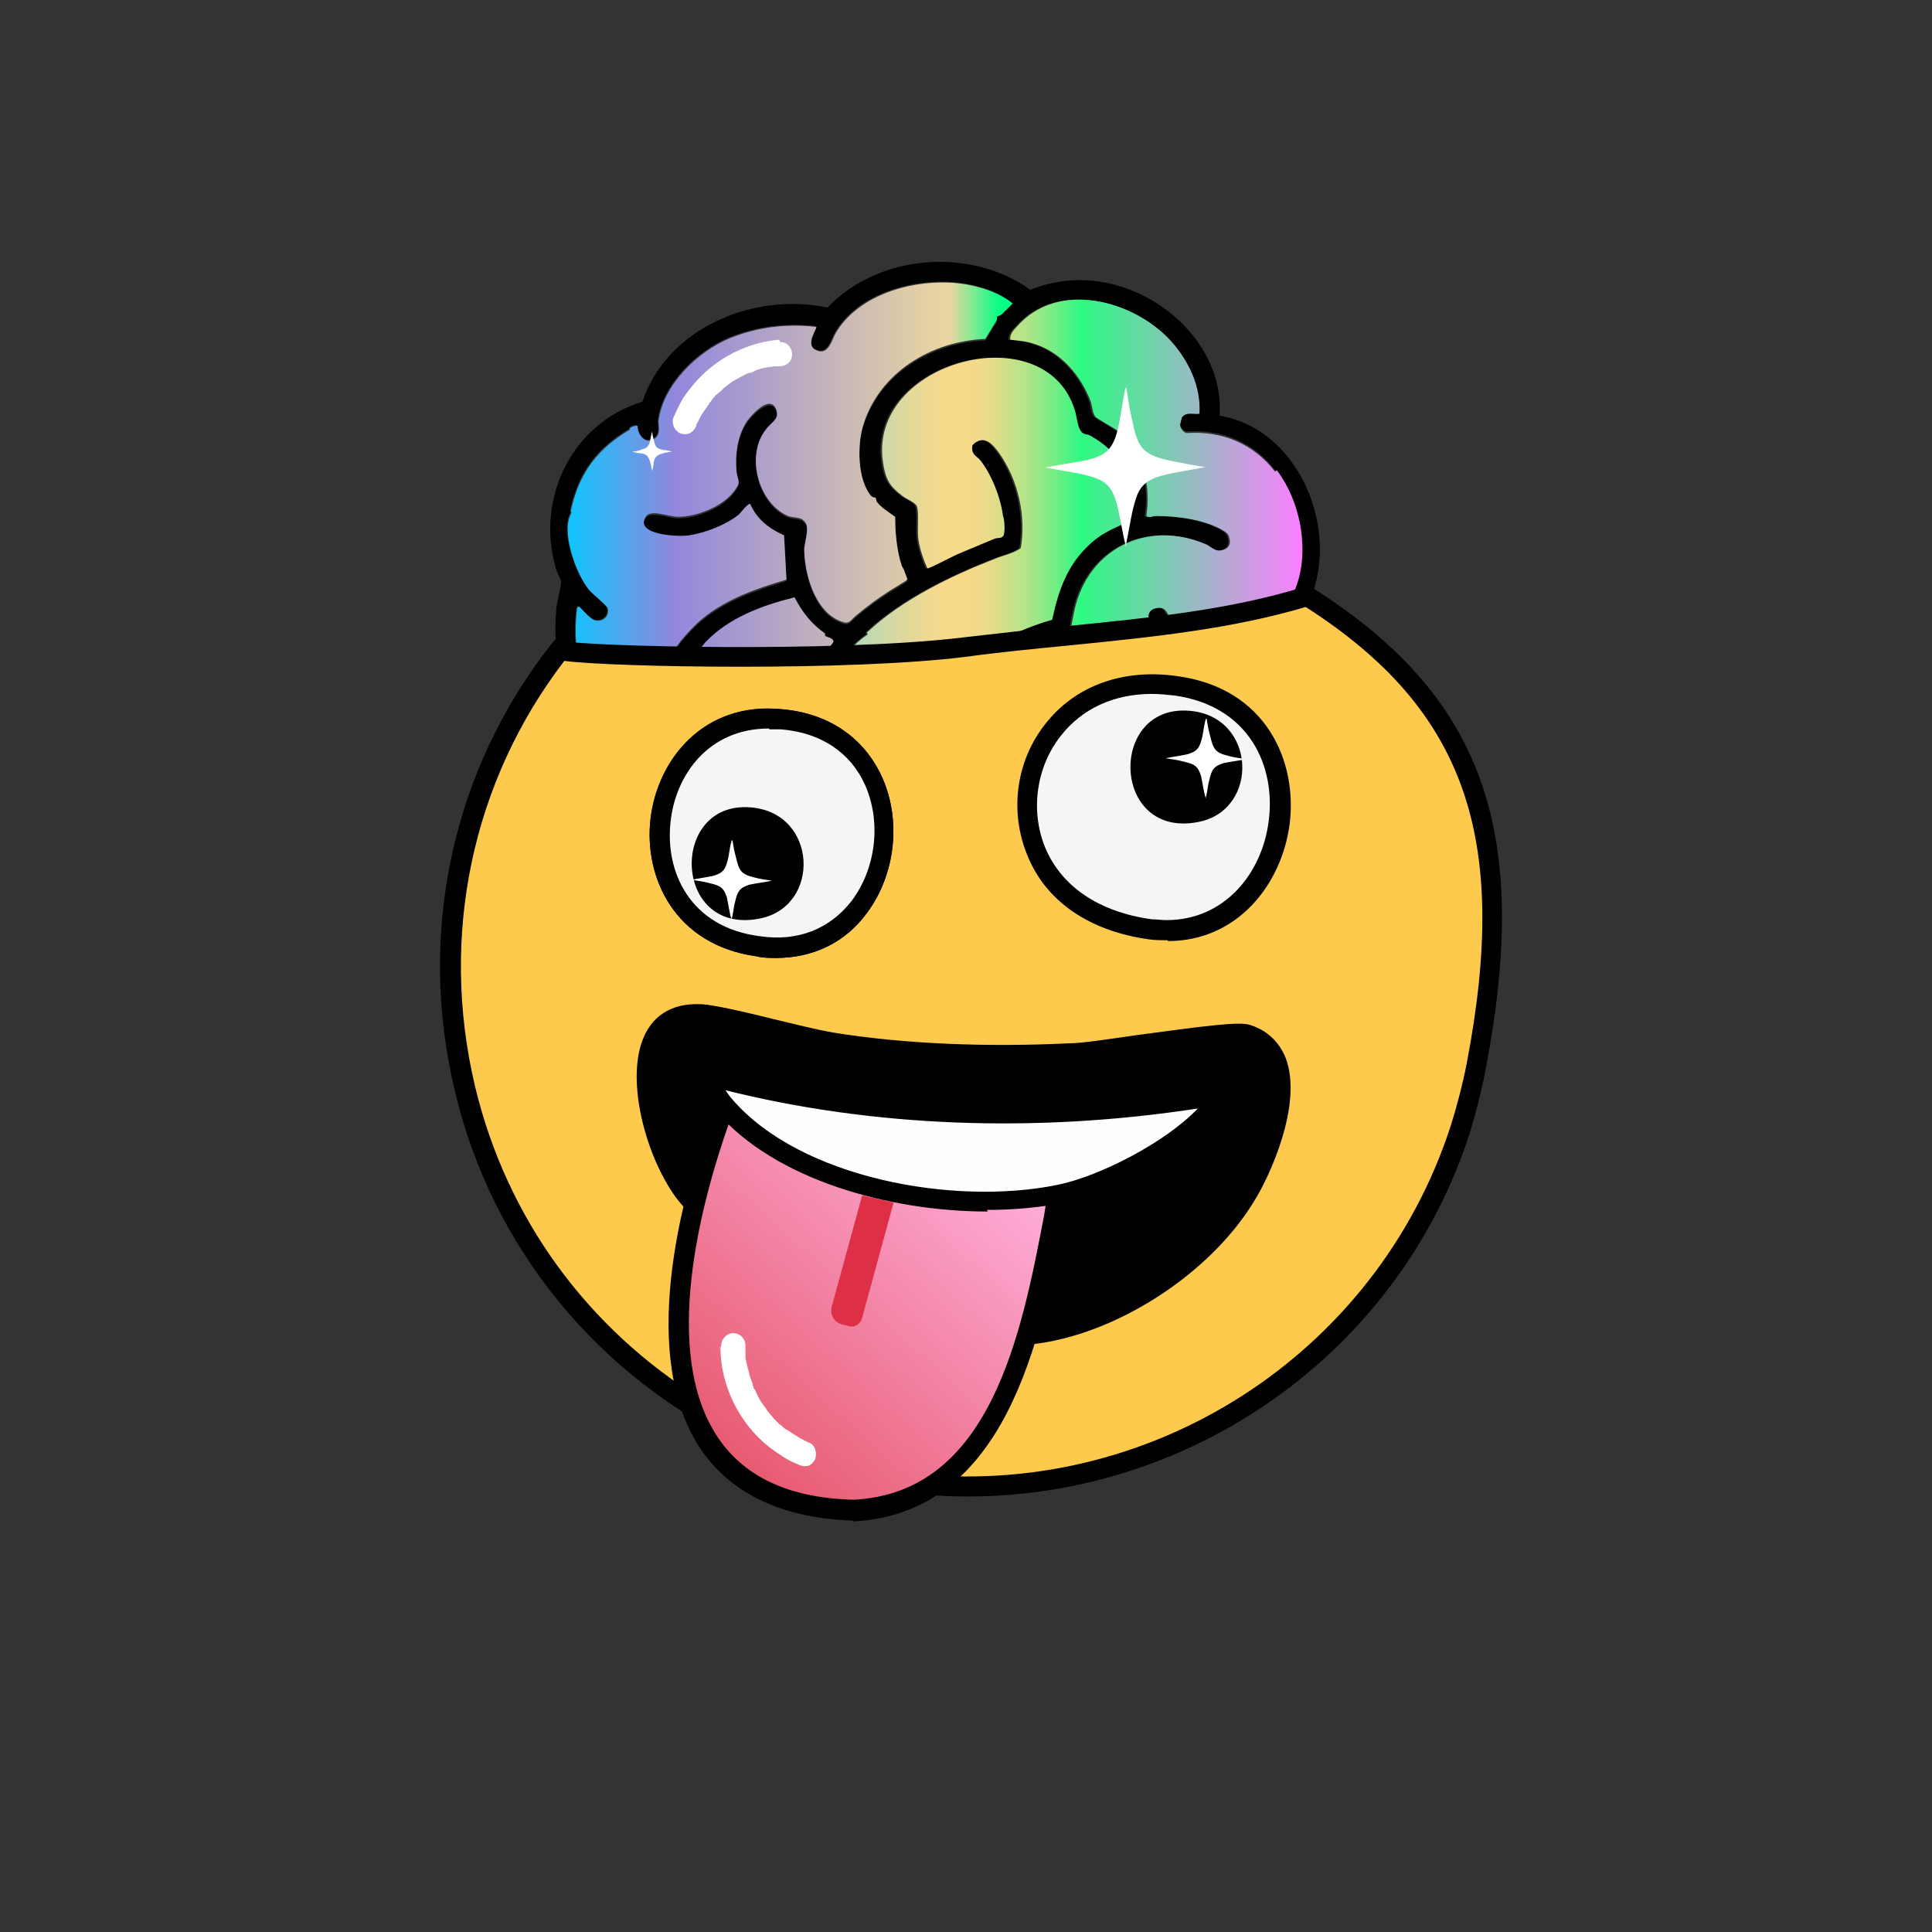 <?xml version="1.0" encoding="UTF-8"?> <svg xmlns="http://www.w3.org/2000/svg" xmlns:xlink="http://www.w3.org/1999/xlink" id="a" data-name="Calque 1" viewBox="0 0 24 24"><rect x="0" y="0" width="24" height="24" fill="#333333" stroke="none"/><defs><linearGradient id="b" data-name="Dégradé sans nom 106" x1="7.06" y1="6.4" x2="12.57" y2="6.4" gradientUnits="userSpaceOnUse"><stop offset="0" stop-color="#0ec5ff"></stop><stop offset=".24" stop-color="#9287dd"></stop><stop offset=".86" stop-color="#ebd79f"></stop><stop offset=".97" stop-color="#09fe84"></stop></linearGradient><linearGradient id="c" data-name="Dégradé sans nom 157" x1="10.22" y1="6.91" x2="16.16" y2="6.91" gradientUnits="userSpaceOnUse"><stop offset="0" stop-color="#8dd7d6"></stop><stop offset=".01" stop-color="#94d7d1"></stop><stop offset=".09" stop-color="#bfd8b2"></stop><stop offset=".17" stop-color="#ded99d"></stop><stop offset=".23" stop-color="#f2d98f"></stop><stop offset=".27" stop-color="#f9da8b"></stop><stop offset=".31" stop-color="#f4da8a"></stop><stop offset=".35" stop-color="#e8dc8a"></stop><stop offset=".38" stop-color="#d3df89"></stop><stop offset=".42" stop-color="#b6e488"></stop><stop offset=".46" stop-color="#90e986"></stop><stop offset=".5" stop-color="#63f084"></stop><stop offset=".54" stop-color="#2ef982"></stop><stop offset="1" stop-color="#fb7fff"></stop></linearGradient><linearGradient id="e" data-name="Dégradé sans nom 186" x1="8.73" y1="17.92" x2="12.21" y2="14.05" gradientUnits="userSpaceOnUse"><stop offset="0" stop-color="#e7596e"></stop><stop offset="1" stop-color="#ffafdc"></stop></linearGradient></defs><g><path d="M15.13,5.16c1.17.18,1.67,1.85.89,2.68.31,1.52-1.38,2.64-2.78,2.16-.16-.06-.3-.15-.45-.22-.26.19-.55.36-.86.47-.67.23-1.4.09-1.76-.54-.12-.21-.18-.43-.21-.67-.21.13-.43.26-.66.35-1.4.57-2.52-.37-2.39-1.81,0-.08.06-.29.06-.34,0-.06-.06-.13-.07-.2-.24-.85.2-1.78,1.08-2.05.31-.92,1.38-1.36,2.3-1.17.64-.67,1.78-.75,2.52-.22.3-.12.61-.15.93-.09.78.15,1.48.85,1.42,1.66ZM12.38,3.92s.04-.01.06-.03c.04-.04.09-.09.13-.13-.21-.17-.53-.25-.8-.26-.51-.02-1.13.17-1.4.63-.05.09-.09.28-.24.21s.02-.28,0-.29c-.37-.04-.72,0-1.07.14-.41.17-.83.58-.89,1.03,0,.07.03.17-.05.22-.11.08-.21-.05-.21-.16-.02,0-.05,0-.08.02s-.01.03-.02.03c-.39.23-.62.53-.72.97,0,.02-.02.04,0,.06-.14.23.06.77.22.96.05.06.22.19.23.23.02.09-.05.16-.14.15-.06,0-.16-.12-.2-.16-.01,0,0-.03-.04,0-.08.62.09,1.31.68,1.63s1.34.1,1.9-.26c.05-.03.2-.13.23-.17.03-.04.08-.3.12-.38.06-.13.16-.27.25-.39.02-.05-.07-.06-.1-.08-.17-.12-.28-.26-.37-.45-.4.1-.81.25-1.1.55-.04.04-.2.26-.22.27-.11.05-.2,0-.19-.11,0-.09.28-.38.36-.44.3-.25.68-.38,1.05-.49l-.03-.55c-.18-.08-.34-.2-.42-.39-.03-.01-.12.11-.14.13-.16.13-.42.23-.62.26-.12.02-.68,0-.54-.23.06-.1.29,0,.4,0,.24,0,.56-.13.7-.32.09-.12.05-.11.03-.24-.02-.21.01-.45.13-.63.06-.08.29-.33.36-.15.05.13-.06.16-.13.26-.25.32-.09.91.28,1.07.08.03.17,0,.22.09.04.06-.01.23-.02.31,0,.31.13.79.46.91.1.04.11-.01.18-.07.13-.11.28-.22.42-.31.03-.02.22-.13.22-.14,0-.03-.03-.08-.04-.12-.02-.04-.03-.05-.03-.06-.06-.18-.08-.41-.08-.6-.08-.06-.17-.11-.23-.19-.01-.02,0-.04-.02-.05,0,0-.03,0-.05-.02-.17-.21-.17-.63-.1-.87.2-.66.84-1.05,1.52-1.08.05-.08.09-.15.14-.23.01-.02,0-.04.01-.05ZM14.66,5.19c.05-.08.15-.04.22-.05.02-.34-.13-.65-.35-.9-.46-.51-1.41-.77-1.92-.18-.04.04-.09.1-.08.16.09.01.21.02.29.05.34.1.59.4.71.72.02.06.02.14.06.19.02.02.23.14.29.18.3.26.4.67.34,1.05.03.03.08,0,.12,0,.26,0,.57.04.8.16.05.03.1.05.11.11.03.09-.02.15-.12.16-.07,0-.12-.06-.17-.08-.73-.31-1.46.06-1.63.81-.02.1-.04.18-.05.28-.07.07-.18.07-.26.1-.56.2-.94.42-1.32.86-.06.07-.18.26-.29.15-.07-.08-.01-.15.04-.22.21-.31.62-.62.97-.79.2-.1.41-.19.63-.25.08-.37.19-.69.48-.95.12-.11.23-.16.38-.23.02-.01.07-.02.08-.04.06-.49-.02-.82-.47-1.07-.04-.02-.07-.01-.1-.04-.06-.06-.06-.2-.09-.28-.37-1.19-2.58-.6-2.38.66.03.2.08.29.24.41.05.04.16.08.18.13.03.08,0,.31.02.42.02.12.06.24.11.35.02.01.35-.17.41-.19.14-.06.29-.12.43-.18.03-.01.08,0,.1-.03s.02-.21,0-.25c-.03-.23-.14-.51-.28-.69-.05-.06-.12-.07-.1-.19.14-.14.25-.02.34.11.23.33.33.78.26,1.17-.1.07-.23.09-.34.14-.52.2-1.13.5-1.54.88-.02.02-.04.02-.02.05-.69.46-.73,1.6-.04,2.05.52.34,1.19.13,1.68-.18.34-.21.5-.43.78-.71.38-.39.78-.77,1.22-1.09,0,0,.01-.02,0-.03-.01-.03-.11-.12-.13-.17-.05-.11-.02-.19.11-.2.09,0,.1.08.14.13.45.49,1.15.32,1.48-.22.28-.47.17-1.19-.16-1.62-.27-.35-.66-.51-1.1-.48-.04-.01-.07-.05-.08-.09,0-.04.02-.08.02-.1ZM14.66,8.14s-.02-.03-.04-.04c-.04-.01-.42.31-.48.36-.36.31-.83.74-1.13,1.1-.05.06.01.05.05.08,1.02.64,2.66-.1,2.74-1.33,0-.09,0-.18-.01-.27-.31.17-.65.23-1,.14-.02,0-.03-.03-.06-.04-.02,0-.05,0-.07,0Z"></path><g><path d="M10.25,7.87c-.17-.12-.28-.26-.38-.45-.4.1-.81.25-1.1.55-.04.04-.2.26-.22.27-.11.05-.2,0-.19-.11,0-.09.28-.38.36-.44.3-.25.68-.38,1.05-.49l-.03-.55c-.18-.08-.34-.2-.42-.39-.03-.01-.12.11-.14.13-.16.13-.42.23-.62.26-.12.02-.68,0-.54-.23.06-.1.29,0,.4,0,.24,0,.56-.13.7-.32.09-.12.05-.11.03-.24-.02-.21.01-.45.13-.63.06-.08.28-.33.36-.15.05.13-.06.16-.13.26-.25.32-.09.91.28,1.07.08.03.17,0,.22.09.04.06-.01.23-.02.31,0,.31.13.79.46.91.1.04.11-.01.18-.07.13-.11.28-.22.42-.31.03-.02.22-.13.22-.14,0-.03-.03-.08-.04-.12-.02-.04-.03-.05-.03-.06-.06-.18-.08-.41-.08-.6-.08-.06-.17-.11-.23-.19-.01-.02,0-.04-.02-.05,0,0-.03,0-.05-.02-.17-.21-.17-.63-.1-.87.2-.66.84-1.05,1.52-1.08.05-.08.09-.15.14-.23.01-.02,0-.04.01-.05,0,0,.04-.01.06-.03.04-.04.09-.09.13-.13-.21-.17-.53-.25-.8-.26-.51-.02-1.13.17-1.4.63-.05.09-.09.28-.24.21-.15-.06.02-.28,0-.29-.37-.04-.72,0-1.07.14-.41.17-.83.58-.89,1.03,0,.07.03.17-.05.22-.11.08-.21-.05-.21-.16-.02,0-.05,0-.08.02-.02,0-.01.03-.02.03-.39.23-.62.53-.72.97,0,.02-.02.04,0,.06-.14.23.06.77.22.96.05.06.22.19.23.23.02.09-.05.16-.14.15-.06,0-.16-.12-.2-.16-.01,0,0-.03-.04,0-.08.62.09,1.31.68,1.63.61.33,1.34.1,1.9-.26.05-.03.2-.13.23-.17.03-.04.08-.3.12-.38.06-.13.16-.27.25-.39.02-.05-.07-.06-.1-.08Z" fill="url(#b)"></path><path d="M15.84,5.86c-.27-.35-.66-.51-1.1-.48-.04-.01-.07-.05-.08-.09,0-.04.02-.08.02-.1.05-.08.15-.04.22-.05.02-.34-.13-.65-.35-.9-.46-.51-1.41-.77-1.92-.18-.04.04-.09.1-.08.16.09.01.21.02.29.05.34.1.59.4.71.72.02.06.02.14.06.19.02.02.23.14.29.18.3.26.4.67.34,1.05.03.03.08,0,.12,0,.26,0,.57.04.8.16.05.03.1.05.11.11.03.09-.02.15-.12.16-.07,0-.12-.06-.17-.08-.73-.31-1.46.06-1.63.81-.02.1-.04.18-.05.28-.07.07-.18.07-.26.1-.56.2-.94.42-1.32.86-.06.07-.18.26-.29.15-.07-.08-.01-.15.04-.22.21-.31.62-.62.97-.79.2-.1.41-.19.63-.25.08-.37.19-.69.48-.95.12-.11.23-.16.38-.23.02-.01.07-.02.08-.04.06-.49-.02-.82-.47-1.07-.04-.02-.07-.01-.1-.04-.06-.06-.06-.2-.09-.28-.37-1.19-2.58-.6-2.38.66.03.2.08.29.24.41.05.04.16.08.18.13.03.08,0,.31.02.42.02.12.06.24.11.35.02.01.35-.17.41-.19.14-.06.29-.12.43-.18.03-.01.08,0,.1-.03.03-.02.02-.21,0-.25-.03-.23-.14-.51-.28-.69-.05-.06-.12-.07-.1-.19.14-.14.25-.02.34.11.23.33.33.78.26,1.17-.1.07-.23.09-.34.14-.52.2-1.13.5-1.54.88-.02.02-.04.02-.02.05-.69.46-.73,1.6-.04,2.05.52.34,1.19.13,1.68-.18.34-.21.5-.43.78-.71.38-.39.78-.77,1.22-1.09,0,0,.01-.02,0-.03-.01-.03-.11-.12-.13-.17-.05-.11-.02-.19.11-.2.09,0,.1.08.14.13.45.49,1.15.32,1.48-.22.28-.47.17-1.19-.16-1.62Z" fill="url(#c)"></path></g></g><g id="d" data-name="bwsRKH.tif"><g><path d="M18.19,14.04h-.05c.08-.25.15-.56.2-.8h.05s-.2.8-.2.8Z" fill="#f3f5f6"></path><g><path d="M16.23,7.41c2.09,1.32,2.65,2.98,2.1,5.83-.05.24-.12.56-.2.79-.99,3.06-4.17,4.92-7.32,4.32-.11-.02-.21-.05-.32-.08,1.17.02,1.88-.59,2.22-1.68,1.04-.08,2.21-.84,2.75-1.73.29-.48.8-1.77,0-2-.2-.06-1.79.21-2.18.23-.96.05-1.99.02-2.94-.13-.52-.08-1.1-.28-1.6-.35-1.22-.16-.66,1.96-.07,2.39-.13.57-.29,1.01-.17,1.6.11.54.41.89.8,1.25-3.87-1.81-4.83-6.64-2.37-9.78.29.07,3.46.15,5.02-.04,1.64-.2,3.01-.24,4.27-.63ZM9.7,8.94c-1.76-.16-2.13,2.57-.28,2.83s2.2-2.65.28-2.83Z" fill="#feca4d"></path><path d="M12.02,18.59c-.41,0-.81-.04-1.23-.12-.06-.01-.13-.03-.19-.05-.04-.01-.09-.02-.13-.03l-.51-.12.06.05-.16-.08-.54-.12h.28s-.34-.15-.34-.15c-1.83-.86-3.15-2.47-3.61-4.42-.47-1.96-.03-3.99,1.2-5.55l.05-.06.08.02c.26.07,3.4.15,4.97-.04.44-.05.87-.1,1.28-.14,1.11-.11,2.07-.21,2.97-.49l.05-.02.05.03c2.12,1.34,2.72,3.01,2.16,5.96-.05.27-.13.58-.2.81-.88,2.73-3.44,4.52-6.24,4.52ZM11.3,18.3c2.96.34,5.79-1.45,6.72-4.31.07-.22.15-.52.2-.78.54-2.81-.02-4.4-2-5.67-.91.27-1.86.37-2.96.48-.41.04-.83.08-1.27.14-1.44.18-4.36.13-4.98.05-1.15,1.5-1.55,3.42-1.11,5.28.39,1.64,1.4,3.02,2.83,3.9-.15-.22-.27-.46-.33-.76-.11-.53,0-.93.11-1.4.01-.06.03-.12.04-.18-.44-.41-.81-1.54-.56-2.15.13-.32.41-.46.79-.42.26.04.55.11.83.18.26.06.52.13.76.17.88.14,1.89.18,2.92.13.15,0,.47-.05.82-.1.89-.12,1.28-.17,1.41-.13.21.06.37.21.45.41.22.57-.2,1.48-.39,1.78-.55.91-1.73,1.67-2.77,1.78-.29.85-.79,1.39-1.51,1.59ZM9.81,18.13h.7s.04.01.06.01c1.04,0,1.71-.52,2.04-1.6l.02-.08h.08c.98-.08,2.13-.8,2.65-1.68.25-.41.52-1.16.37-1.56-.05-.13-.14-.22-.29-.26-.11-.02-.83.07-1.3.14-.37.05-.69.09-.84.1-1.04.05-2.07.01-2.97-.13-.25-.04-.52-.11-.79-.17-.27-.07-.56-.14-.81-.17-.27-.03-.44.05-.52.26-.21.51.16,1.62.54,1.91l.07.05-.02.08c-.02.09-.04.18-.06.26-.11.44-.2.81-.11,1.29.1.5.36.82.76,1.18l.41.37ZM9.64,11.9c-.08,0-.16,0-.24-.02-1.02-.14-1.4-.98-1.32-1.7.08-.75.67-1.47,1.63-1.37h0c.59.05,1.03.36,1.25.85.24.54.16,1.21-.19,1.68-.27.37-.67.56-1.13.56ZM9.55,9.05c-.75,0-1.16.58-1.22,1.16-.07.62.24,1.31,1.11,1.42.46.07.87-.09,1.14-.44.3-.4.37-.97.17-1.43-.18-.41-.55-.66-1.05-.7-.05,0-.09,0-.14,0Z"></path></g><g><path d="M13.14,14.91c-.28,1.44-.63,3.77-2.55,3.86-2.8-.1-2.31-3.02-1.64-4.89.08-.15.23-.02.44.17.98.83,2.52.96,3.7.8l.05.06Z" fill="url(#e)"></path><path d="M10.6,18.89c-.88-.03-1.51-.33-1.89-.88-.78-1.15-.26-3.11.12-4.17.06-.11.13-.14.17-.14.15-.02.3.11.47.27,1.18,1,3.05.84,3.6.77h.07s.13.15.13.15l-.06.28c-.28,1.45-.71,3.64-2.62,3.73ZM9.06,13.94c-.36,1.02-.85,2.87-.14,3.92.33.49.89.75,1.68.77,1.71-.08,2.09-2.07,2.37-3.53l.02-.13c-.68.08-2.49.17-3.69-.84-.07-.06-.19-.17-.25-.2Z"></path></g><g><path d="M14.61,8.52c2.02.28,1.5,3.26-.32,3.02-2.33-.31-1.83-3.32.32-3.02Z" fill="#f3f5f6"></path><path d="M14.5,11.68c-.07,0-.15,0-.22-.01-.74-.1-1.29-.47-1.52-1.05-.22-.54-.14-1.16.22-1.62.37-.48.97-.7,1.65-.6,1.1.15,1.49,1.06,1.39,1.84-.1.75-.65,1.45-1.51,1.45ZM14.31,8.62c-.47,0-.87.18-1.14.53-.3.39-.37.92-.19,1.37.2.49.67.81,1.33.9.06,0,.12.01.18.01.73,0,1.19-.59,1.27-1.23.09-.68-.24-1.43-1.17-1.56h0c-.09-.01-.19-.02-.28-.02Z"></path></g><path d="M12.72,16.59c.18-.57.27-1.17.44-1.74.59-.12,1.54-.63,1.92-1.1.03-.04.12-.09.05-.14-2.09.36-4.3.31-6.36-.26.04.14.14.29.24.4-.1.42-.22.84-.32,1.27-.59-.44-1.15-2.56.07-2.39.49.07,1.08.27,1.6.35.96.15,1.98.18,2.94.13.39-.02,1.99-.29,2.18-.23.79.24.28,1.53,0,2-.54.89-1.71,1.65-2.75,1.73Z"></path><g><path d="M9.7,8.94c1.92.18,1.55,3.08-.28,2.83s-1.48-2.99.28-2.83Z" fill="#f3f5f6"></path><path d="M9.64,11.9c-.08,0-.16,0-.24-.02-1.02-.14-1.4-.98-1.32-1.7.09-.75.68-1.46,1.63-1.37h0c.59.05,1.03.36,1.25.85.24.54.16,1.21-.19,1.68-.27.37-.67.56-1.13.56ZM9.55,9.05c-.75,0-1.16.58-1.22,1.16-.07.62.24,1.31,1.11,1.42.47.07.87-.09,1.14-.44.3-.4.37-.97.17-1.43-.18-.41-.55-.66-1.05-.7h0s-.09,0-.14,0Z"></path></g><path d="M9.33,10.03c.83.07.87,1.23.11,1.38-1.09.22-1.13-1.47-.11-1.38Z"></path><g><path d="M9.01,13.74c-.09-.11-.19-.26-.24-.4,2.05.57,4.27.61,6.36.26.07.05-.02.1-.05.14-.38.48-1.33.99-1.92,1.1-1.28.25-3.27-.08-4.15-1.1Z" fill="#fefefc"></path><path d="M12.27,15.05c-1.23,0-2.64-.4-3.36-1.23-.12-.14-.22-.31-.26-.44l-.07-.22.22.06c1.95.54,4.13.62,6.3.25h.05s.04.02.04.02c.06.04.07.1.08.13,0,.08-.05.14-.09.17-.42.53-1.4,1.04-2,1.16-.28.05-.59.08-.92.08ZM9.01,13.54s.06.09.09.12h0c.85.98,2.75,1.32,4.03,1.06.51-.1,1.34-.52,1.75-.95-2.02.31-4.05.23-5.88-.23Z"></path></g></g></g><path d="M11.1,14.94h0s-.39,1.43-.39,1.43c-.02.08-.1.13-.18.1l-.08-.02c-.09-.03-.14-.12-.12-.21l.38-1.39h0" fill="#dd2f45"></path><path d="M14.78,8.83c.83.07.87,1.23.11,1.38-1.09.22-1.13-1.47-.11-1.38Z"></path><path d="M9.68,4.22c-.46.04-.87.28-1.14.65-.08.1-.13.22-.18.33-.01.03,0,.09.02.12s.05.06.09.07c.09.02.15-.03.18-.1,0,0,0-.01,0-.02,0-.02,0,.01,0,.01,0-.01.01-.02.02-.04.01-.02.02-.04.03-.06.02-.04.05-.08.08-.12,0,0,.01-.02.02-.03,0,0,.03-.04.01-.02s0-.01.01-.01c0,0,.02-.02.02-.03.03-.04.06-.07.1-.1.02-.02.04-.03.05-.05,0,0,.02-.01.03-.02,0,0,0,0,.01-.01.02-.01,0,0,0,0,.04-.03.08-.06.12-.08s.09-.05.13-.07c.01,0,.02,0,.03-.01,0,0,.01,0,.02,0,.02,0-.03.01-.01,0,.02,0,.05-.02.07-.03.05-.02.1-.03.16-.04.03,0,.05-.01.08-.01,0,0,.01,0,.02,0-.05,0-.02,0,0,0,.01,0,.03,0,.04,0,.08,0,.15-.06.15-.15,0-.08-.07-.16-.15-.15h0Z" fill="#fff"></path><path d="M8.95,16.74c0,.48.24.95.61,1.24.11.08.22.16.35.21.04.02.07.03.12.02.03,0,.07-.04.09-.07.03-.06.02-.17-.05-.21-.1-.04-.19-.1-.28-.16,0,0-.02-.01-.02-.01,0,0,.03.02,0,0-.01,0-.02-.02-.03-.02-.02-.02-.04-.04-.06-.05-.04-.04-.08-.08-.11-.12-.02-.02-.03-.04-.05-.06,0,0,.02.03,0,0,0,0,0-.01-.01-.02,0-.01-.02-.02-.03-.04-.03-.04-.06-.09-.08-.14-.01-.02-.02-.05-.04-.07,0-.01,0-.02-.01-.03,0,0,0-.01,0-.02,0-.02.01.03,0,0-.02-.05-.04-.1-.05-.16-.02-.06-.03-.11-.04-.17,0,0,0-.01,0-.02,0,.02,0,.03,0,.02,0,0,0,0,0-.01,0-.01,0-.03,0-.04,0-.03,0-.06,0-.1,0-.08-.07-.15-.15-.15s-.15.07-.15.15h0Z" fill="#fff"></path><g id="f" data-name="QPFZ8J"><path d="M13.99,4.81c.02.13.04.26.07.39.07.34.11.44.46.52.15.03.3.06.44.08,0,0,.02,0,.02,0-.18.04-.37.06-.55.11-.26.07-.3.19-.36.43-.03.14-.05.27-.08.41v.05c-.05-.18-.07-.37-.12-.55-.07-.26-.19-.3-.43-.36-.15-.03-.29-.05-.44-.08,0,0-.02,0-.02,0,.18-.04.36-.06.54-.1.2-.05.29-.12.35-.32.05-.18.07-.38.11-.57,0,0,0,0,0,0Z" fill="#fff"></path></g><path d="M8.1,5.36s.01.07.02.1c.02.09.03.11.12.13.04,0,.07.01.11.02,0,0,0,0,0,0-.05.01-.09.01-.14.03-.06.02-.08.05-.09.11,0,.03-.01.07-.02.1h0s-.01-.08-.03-.13c-.02-.06-.05-.08-.11-.09-.04,0-.07-.01-.11-.02,0,0,0,0,0,0,.04,0,.09-.01.13-.03.05-.01.07-.03.09-.08.01-.05.02-.1.03-.14,0,0,0,0,0,0Z" fill="#fff"></path><path d="M14.99,8.93c.01.07.02.13.04.2.04.17.06.22.23.26.07.02.15.03.22.04,0,0,0,0,0,0-.09.02-.19.03-.28.05-.13.04-.15.09-.18.22-.02.07-.02.14-.04.2v.02c-.03-.09-.04-.19-.06-.28-.04-.13-.09-.15-.22-.18-.07-.02-.15-.03-.22-.04,0,0,0,0,0,0,.09-.02.18-.03.27-.05.1-.03.14-.06.17-.16.03-.09.03-.19.06-.28,0,0,0,0,0,0Z" fill="#fff"></path><path d="M9.1,10.44c.01.07.02.13.04.2.04.17.06.22.23.26.07.02.15.03.22.04,0,0,0,0,0,0-.09.02-.19.03-.28.05-.13.04-.15.09-.18.22-.02.07-.02.14-.04.2v.02c-.03-.09-.04-.19-.06-.28-.04-.13-.09-.15-.22-.18-.07-.02-.15-.03-.22-.04,0,0,0,0,0,0,.09-.02.18-.03.27-.05.1-.03.14-.06.17-.16.03-.09.03-.19.06-.28,0,0,0,0,0,0Z" fill="#fff"></path></svg> 